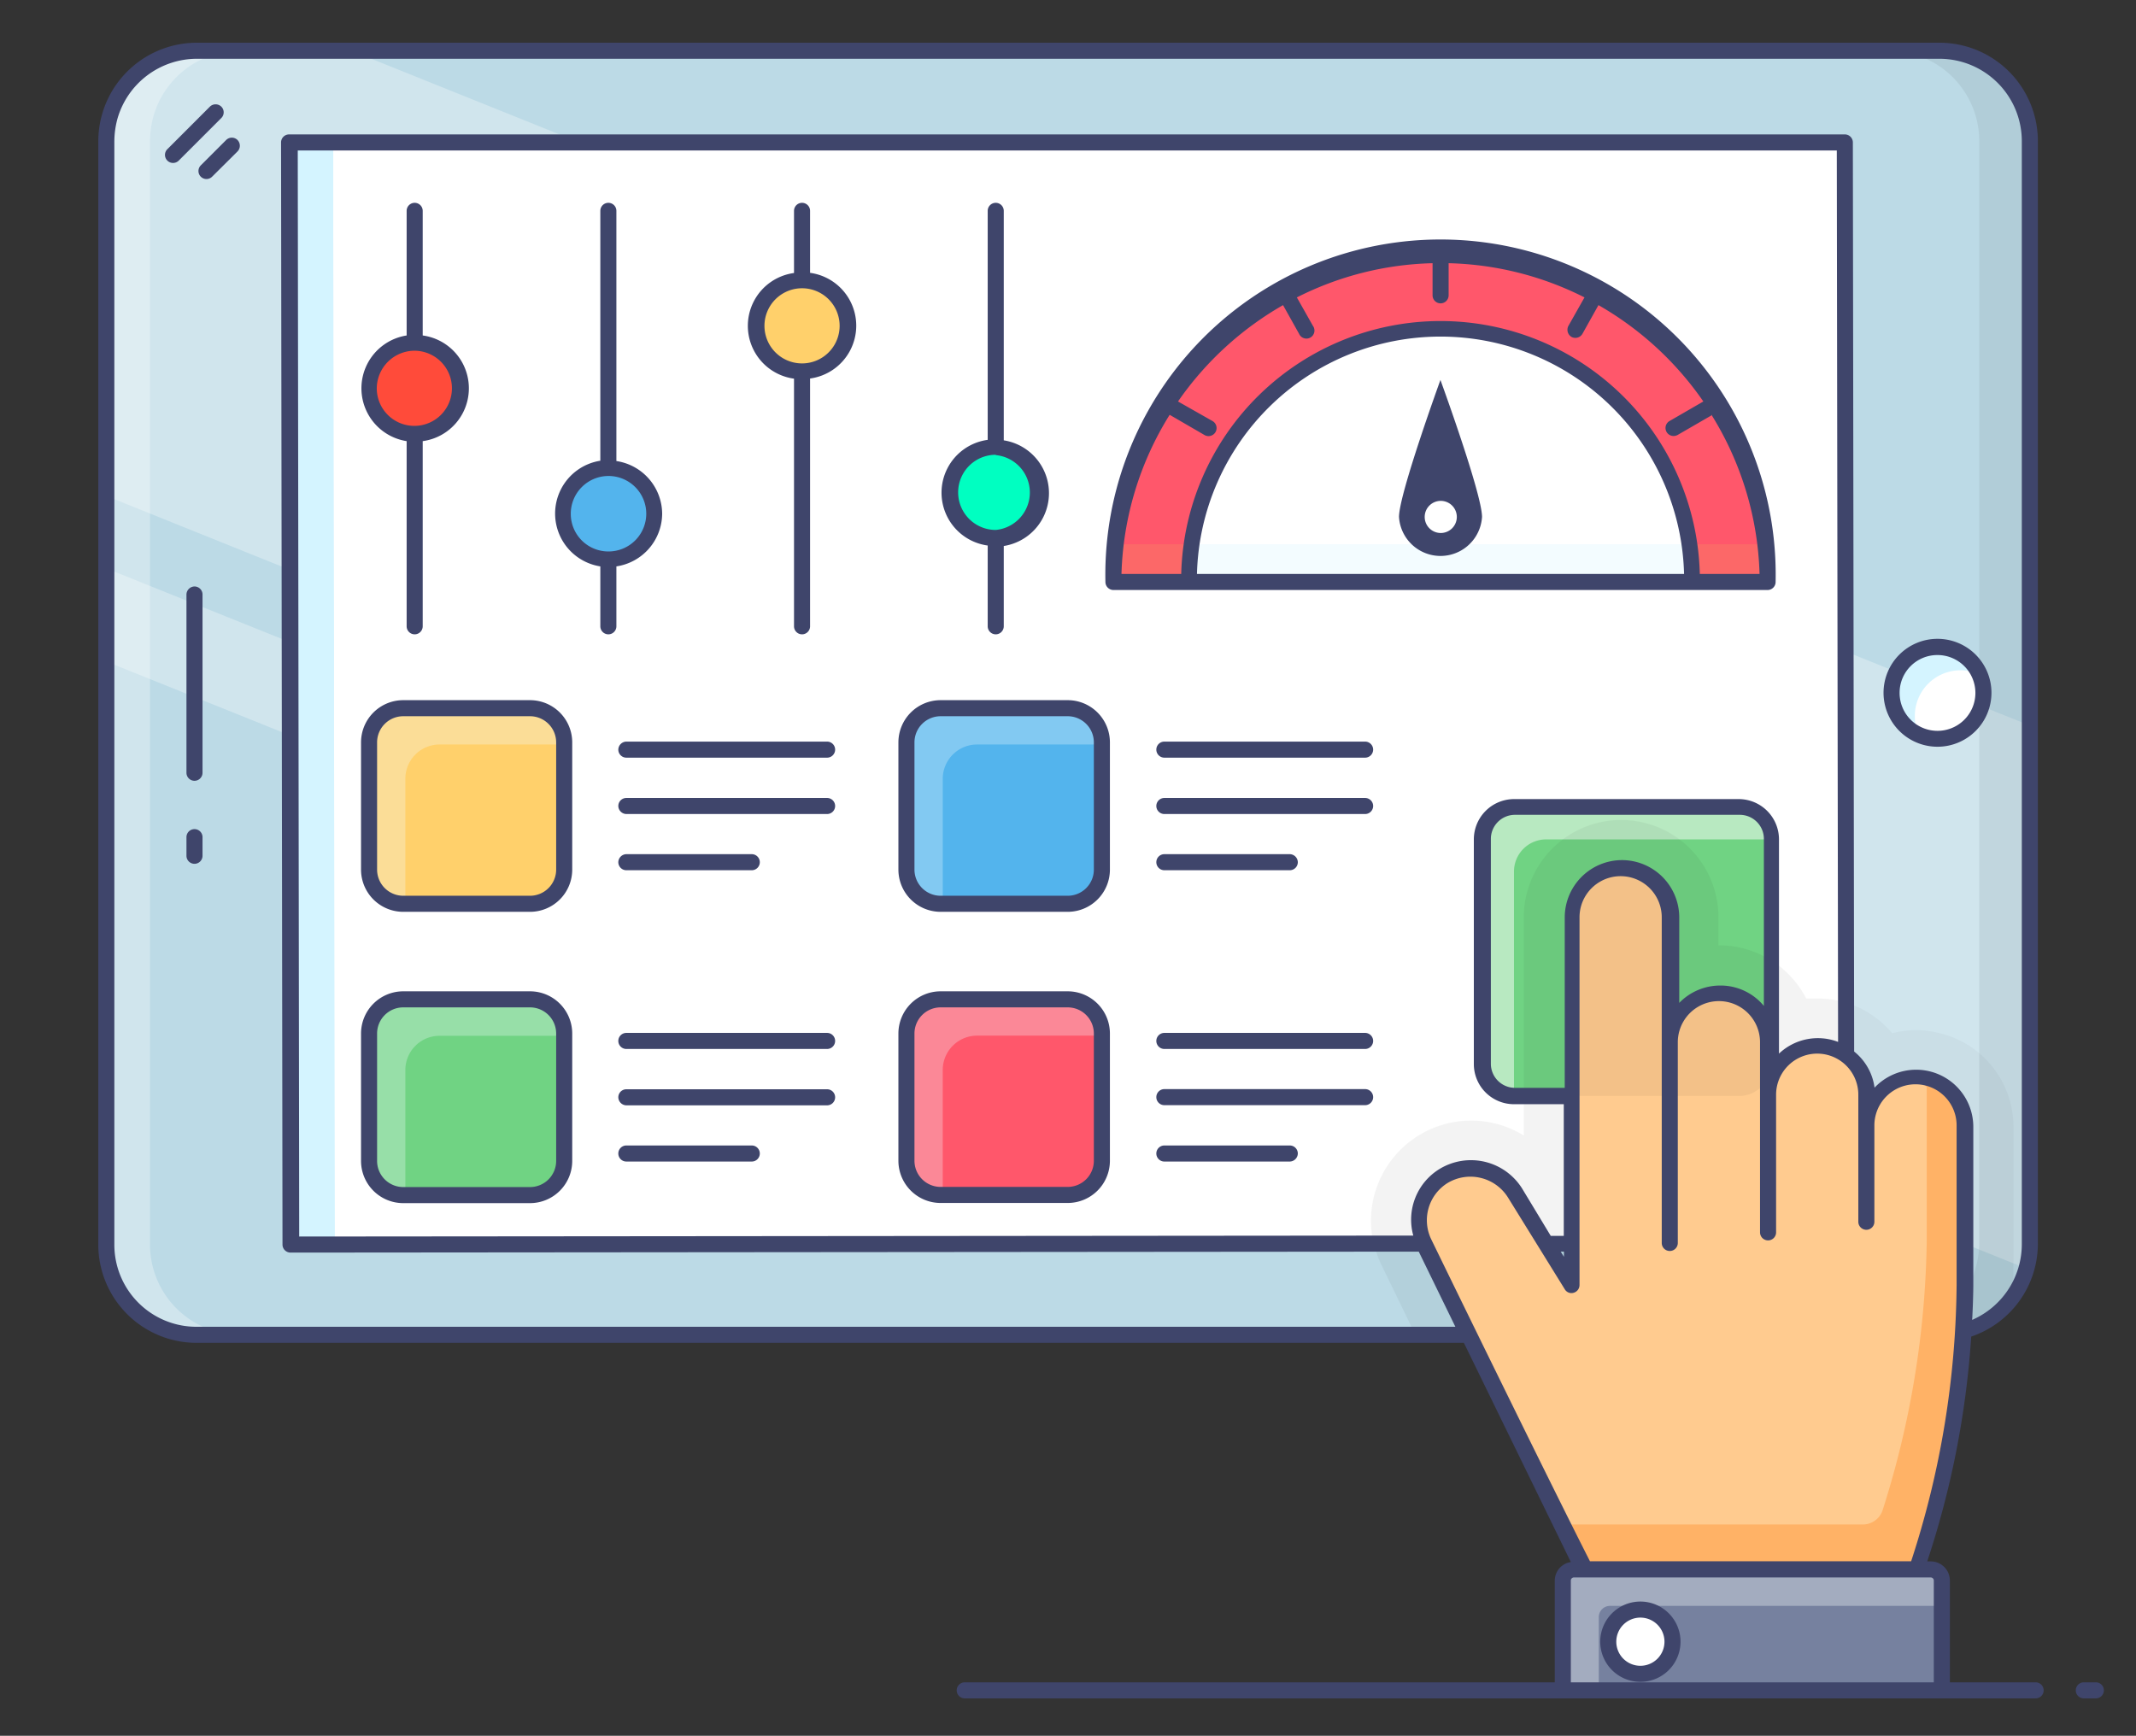 <?xml version="1.0" encoding="UTF-8"?> <svg xmlns="http://www.w3.org/2000/svg" id="Layer_1" data-name="Layer 1" viewBox="0 0 133 108.09"><rect x="0" y="0" width="133" height="108.09" fill="#333333" stroke="none"/><defs><style>.cls-1{fill:#bcdae6;}.cls-2{opacity:0.05;}.cls-3{opacity:0.3;}.cls-4{fill:#fff;}.cls-5{opacity:0.2;}.cls-6{fill:#d4f4ff;}.cls-7{fill:#ff4b3a;}.cls-8{fill:#53b4ed;}.cls-9{fill:#ffd06b;}.cls-10{fill:#00ffc1;}.cls-11{fill:#ff576b;}.cls-12{fill:#fc6868;}.cls-13{fill:#f3fcff;}.cls-14{fill:#70d383;}.cls-15{opacity:0.5;}.cls-16{fill:#ffb266;}.cls-17{fill:#ffcb8f;}.cls-18{fill:#76819f;}.cls-19{fill:#a3acbf;}.cls-20{fill:#3f456b;}</style></defs><g id="Control_Panel" data-name="Control Panel"><path class="cls-1" d="M126.38,8.79v68.7a5.44,5.44,0,0,1-.19,1.47,5.6,5.6,0,0,1-2.67,3.43,6.1,6.1,0,0,1-1.2.51,5.62,5.62,0,0,1-1.54.22H12.22a5.64,5.64,0,0,1-5.61-5.63V8.79a5.45,5.45,0,0,1,.23-1.56,5.6,5.6,0,0,1,5.38-4.08H120.78A5.62,5.62,0,0,1,126.38,8.79Z"></path><g class="cls-2"><path d="M125.37,70.17V80s0,.29,0,.69a5.49,5.49,0,0,1-1.84,1.68,6.1,6.1,0,0,1-1.2.51,5.62,5.62,0,0,1-1.54.22H88.12L86,78.73a6.24,6.24,0,0,1,8.9-8V57.12A6.07,6.07,0,0,1,101,51.06a6.06,6.06,0,0,1,6,6.06v1.75h.06a6.05,6.05,0,0,1,4.28,1.77,6.23,6.23,0,0,1,1.13,1.54c.23,0,.47,0,.71,0a6,6,0,0,1,4.29,1.78c.12.12.24.25.35.38a6,6,0,0,1,1.48-.19,5.69,5.69,0,0,1,1.22.13,6,6,0,0,1,4.85,5.93Z"></path></g><g class="cls-3"><path class="cls-4" d="M14.94,3.16H12.23A5.61,5.61,0,0,0,6.84,7.22,6,6,0,0,0,6.61,8.8V77.51a5.64,5.64,0,0,0,5.62,5.61h2.71a5.62,5.62,0,0,1-5.6-5.61V8.8a6,6,0,0,1,.22-1.58A5.61,5.61,0,0,1,14.94,3.16Z"></path></g><g class="cls-3"><path class="cls-4" d="M123.53,82.39,6.61,35.39v5.8l104.3,41.94h9.87a5.64,5.64,0,0,0,1.55-.23A5.28,5.28,0,0,0,123.53,82.39Z"></path><path class="cls-4" d="M126.39,77.5V45.18L21.88,3.16H12.23A5.63,5.63,0,0,0,6.84,7.23,5.78,5.78,0,0,0,6.61,8.8V30.88L126.19,79A5.44,5.44,0,0,0,126.39,77.5Z"></path><g class="cls-5"><path d="M117.63,83.13h3.15a5.6,5.6,0,0,0,2.75-.73A5.61,5.61,0,0,0,126.19,79a5.49,5.49,0,0,0,.2-1.47V8.8a5.63,5.63,0,0,0-5.61-5.64h-3.15a5.63,5.63,0,0,1,5.61,5.64V77.5A5.49,5.49,0,0,1,123,79a5.61,5.61,0,0,1-2.66,3.43,6.19,6.19,0,0,1-1.21.51A6,6,0,0,1,117.63,83.13Z"></path></g></g><polygon class="cls-4" points="114.97 74.45 114.97 77.42 103.99 77.42 96.73 77.43 86.2 77.44 18.13 77.49 18.07 45.8 18.07 39.99 18.06 35.48 18.04 19.37 18.03 14.56 18.03 8.86 114.86 8.86 114.88 27.51 114.89 34.22 114.91 40.58 114.95 63.66 114.97 74.45"></polygon><g class="cls-2"><path d="M115,74.45v3H85.53a6.24,6.24,0,0,1,9.35-6.74V57.12A6.07,6.07,0,0,1,101,51.06a6.06,6.06,0,0,1,6,6.06v1.75h.06a6.05,6.05,0,0,1,4.28,1.77,6.23,6.23,0,0,1,1.13,1.54c.23,0,.47,0,.71,0a6.16,6.16,0,0,1,1.77.26v1.26Z"></path></g><polygon class="cls-6" points="20.85 77.5 20.8 45.79 20.8 39.99 20.79 35.49 20.75 14.56 20.75 8.87 18.03 8.87 18.03 14.56 18.06 35.49 18.07 39.99 18.07 45.79 18.14 77.5 20.85 77.5"></polygon><circle class="cls-4" cx="120.63" cy="43.14" r="2.85" transform="translate(42.01 144.29) rotate(-71.82)"></circle><path class="cls-6" d="M119.46,45.73a2.69,2.69,0,0,1-.23-1.13,2.84,2.84,0,0,1,2.84-2.86,2.93,2.93,0,0,1,1.16.24,2.84,2.84,0,1,0-3.77,3.75Z"></path><path class="cls-7" d="M28.67,24.19a2.85,2.85,0,1,1-2.85-2.85A2.84,2.84,0,0,1,28.67,24.19Z"></path><path class="cls-8" d="M40.73,32a2.85,2.85,0,1,1-2.85-2.84A2.85,2.85,0,0,1,40.73,32Z"></path><path class="cls-9" d="M52.79,20.29a2.85,2.85,0,1,1-2.85-2.85A2.84,2.84,0,0,1,52.79,20.29Z"></path><path class="cls-10" d="M64.84,30.69A2.85,2.85,0,1,1,62,27.84,2.84,2.84,0,0,1,64.84,30.69Z"></path><path class="cls-11" d="M69.33,36.24a20.37,20.37,0,1,1,40.73,0Z"></path><path class="cls-12" d="M110.06,36.24H69.33a20.18,20.18,0,0,1,.14-2.35h40.45A20.18,20.18,0,0,1,110.06,36.24Z"></path><path class="cls-4" d="M74,36.24a15.67,15.67,0,1,1,31.33,0Z"></path><path class="cls-4" d="M74,36.24a15.67,15.67,0,1,1,31.33,0Z"></path><path class="cls-13" d="M105.36,36.24H74a16.56,16.56,0,0,1,.17-2.35h31A16.56,16.56,0,0,1,105.36,36.24Z"></path><path class="cls-14" d="M35.15,64.36v7.93A2.13,2.13,0,0,1,33,74.42H25.11A2.13,2.13,0,0,1,23,72.29V64.36a2.13,2.13,0,0,1,2.13-2.13H33A2.13,2.13,0,0,1,35.15,64.36Z"></path><g class="cls-3"><path class="cls-13" d="M35.15,64.36v.14H27.37a2.13,2.13,0,0,0-2.13,2.13v7.79h-.13A2.13,2.13,0,0,1,23,72.29V64.36a2.13,2.13,0,0,1,2.13-2.13H33A2.14,2.14,0,0,1,35.15,64.36Z"></path></g><path class="cls-9" d="M35.15,46.23v7.92A2.13,2.13,0,0,1,33,56.28H25.11A2.13,2.13,0,0,1,23,54.15V46.23a2.13,2.13,0,0,1,2.13-2.13H33A2.13,2.13,0,0,1,35.15,46.23Z"></path><g class="cls-3"><path class="cls-13" d="M35.15,46.23v.13H27.37a2.13,2.13,0,0,0-2.13,2.13v7.79h-.13A2.13,2.13,0,0,1,23,54.15V46.23a2.13,2.13,0,0,1,2.13-2.13H33A2.13,2.13,0,0,1,35.15,46.23Z"></path></g><path class="cls-8" d="M68.61,46.23v7.92a2.13,2.13,0,0,1-2.13,2.13H58.57a2.13,2.13,0,0,1-2.13-2.13V46.23a2.13,2.13,0,0,1,2.13-2.13h7.91A2.13,2.13,0,0,1,68.61,46.23Z"></path><g class="cls-3"><path class="cls-13" d="M68.61,46.23v.13H60.83a2.14,2.14,0,0,0-2.13,2.13v7.79h-.13a2.13,2.13,0,0,1-2.13-2.13V46.23a2.13,2.13,0,0,1,2.13-2.13h7.91A2.13,2.13,0,0,1,68.61,46.23Z"></path></g><path class="cls-11" d="M68.61,64.36v7.92a2.13,2.13,0,0,1-2.13,2.13H58.57a2.13,2.13,0,0,1-2.13-2.13V64.36a2.13,2.13,0,0,1,2.13-2.13h7.91A2.13,2.13,0,0,1,68.61,64.36Z"></path><g class="cls-3"><path class="cls-13" d="M68.61,64.36v.13H60.83a2.14,2.14,0,0,0-2.13,2.13v7.8h-.13a2.13,2.13,0,0,1-2.13-2.13V64.36a2.13,2.13,0,0,1,2.13-2.13h7.91A2.13,2.13,0,0,1,68.61,64.36Z"></path></g><path class="cls-14" d="M110.27,52.27v14a2,2,0,0,1-2,2h-14a2,2,0,0,1-2-2v-14a2,2,0,0,1,2-2h14A2,2,0,0,1,110.27,52.27Z"></path><g class="cls-15"><path class="cls-4" d="M110.27,52.27h-14a2,2,0,0,0-2,2v14a2,2,0,0,1-2-2v-14a2,2,0,0,1,2-2h14A2,2,0,0,1,110.27,52.27Z"></path></g><path class="cls-16" d="M119.3,97.72H98.59l-1.36-2.79L88.68,77.41a3.24,3.24,0,0,1,5.66-3.12L97.88,80V57.12A3.07,3.07,0,0,1,101,54.06a3,3,0,0,1,2.15.89,3.08,3.08,0,0,1,.9,2.17v7.8a3.06,3.06,0,0,1,5.22-2.16,3,3,0,0,1,.91,2.16V68.2a3.06,3.06,0,0,1,3.05-3.06,3.09,3.09,0,0,1,3.07,3.06v2a3.07,3.07,0,0,1,3-3.06,3.18,3.18,0,0,1,.62.07,3.11,3.11,0,0,1,1.55.82,3.08,3.08,0,0,1,.9,2.17V80A56.43,56.43,0,0,1,119.3,97.72Z"></path><path class="cls-17" d="M115.92,94.93H97.23L88.68,77.41a3.24,3.24,0,0,1,5.66-3.12L97.88,80V57.12A3.07,3.07,0,0,1,101,54.06a3,3,0,0,1,2.15.89,3.08,3.08,0,0,1,.9,2.17v7.8a3.06,3.06,0,0,1,5.22-2.16,3,3,0,0,1,.91,2.16V68.2a3.06,3.06,0,0,1,3.05-3.06,3.09,3.09,0,0,1,3.07,3.06v2a3.07,3.07,0,0,1,3.11-3.06l.56.55v9.57a57.53,57.53,0,0,1-2.76,16.82A1.3,1.3,0,0,1,115.92,94.93Z"></path><g class="cls-2"><path d="M110.27,59.8v6.45a2,2,0,0,1-2,2H94.88V57.12A6.07,6.07,0,0,1,101,51.06a6.06,6.06,0,0,1,6,6.06v1.75h.06A6,6,0,0,1,110.27,59.8Z"></path></g><path class="cls-18" d="M120.91,105.26V98.42a.69.69,0,0,0-.7-.69H98a.69.69,0,0,0-.7.69v6.84Z"></path><path class="cls-19" d="M120.91,98.42V100H100.25a.7.7,0,0,0-.7.69v4.6H97.31V98.42a.69.69,0,0,1,.7-.69h22.2A.7.7,0,0,1,120.91,98.42Z"></path><path class="cls-4" d="M104.14,102.23a2,2,0,1,1-2-2A2,2,0,0,1,104.14,102.23Z"></path><path class="cls-20" d="M120.63,46.5a3.36,3.36,0,1,0-3.35-3.36A3.36,3.36,0,0,0,120.63,46.5Zm0-5.71a2.36,2.36,0,1,1-2.35,2.35A2.35,2.35,0,0,1,120.63,40.79Z"></path><path class="cls-20" d="M12.11,36.52a.51.51,0,0,0-.5.5v11.1a.5.5,0,0,0,.5.5.5.5,0,0,0,.5-.5V37A.5.5,0,0,0,12.11,36.52Z"></path><path class="cls-20" d="M12.11,51.63a.5.5,0,0,0-.5.5v1.16a.5.5,0,0,0,.5.5.5.5,0,0,0,.5-.5V52.13A.5.5,0,0,0,12.11,51.63Z"></path><path class="cls-20" d="M13.78,6.64a.51.51,0,0,0-.71,0L10.42,9.29a.5.5,0,0,0,.71.71l2.65-2.65A.5.5,0,0,0,13.78,6.64Z"></path><path class="cls-20" d="M14.08,8.72,12.5,10.3a.5.5,0,0,0,0,.7.5.5,0,0,0,.71,0l1.58-1.57a.51.51,0,0,0,0-.71A.5.5,0,0,0,14.08,8.72Z"></path><path class="cls-20" d="M25.32,27.47V39a.5.5,0,0,0,1,0V27.47a3.32,3.32,0,0,0,0-6.58V13.13a.5.5,0,0,0-1,0v7.76a3.33,3.33,0,0,0,0,6.58Zm.49-5.63h0a2.34,2.34,0,1,1-2.35,2.35A2.36,2.36,0,0,1,25.83,21.84Z"></path><path class="cls-20" d="M41.23,32a3.34,3.34,0,0,0-2.85-3.29V13.13a.5.5,0,0,0-1,0V28.69a3.33,3.33,0,0,0,0,6.58V39a.5.5,0,0,0,1,0V35.27A3.34,3.34,0,0,0,41.23,32Zm-5.69,0a2.35,2.35,0,1,1,2.35,2.34h0A2.34,2.34,0,0,1,35.54,32Z"></path><path class="cls-20" d="M50.44,17V13.13a.5.5,0,0,0-1,0V17a3.32,3.32,0,0,0,0,6.58V39a.5.5,0,1,0,1,0V23.57a3.32,3.32,0,0,0,0-6.58Zm-.5,5.63a2.34,2.34,0,1,1,0-4.68h0a2.34,2.34,0,1,1,0,4.68Z"></path><path class="cls-20" d="M61.5,34v5a.5.5,0,1,0,1,0V34a3.33,3.33,0,0,0,0-6.58V13.13a.5.5,0,1,0-1,0V27.39a3.32,3.32,0,0,0,0,6.58ZM62,28.34h0A2.34,2.34,0,0,1,62,33h0a2.34,2.34,0,0,1,0-4.68Z"></path><path class="cls-20" d="M110.06,36.74a.5.5,0,0,0,.5-.5,20.87,20.87,0,1,0-41.73,0,.5.5,0,0,0,.5.5h40.73Zm-40.23-1a19.75,19.75,0,0,1,3-9.91l0,0L75,27.09a.5.5,0,0,0,.5-.87L73.35,25h0a20.09,20.09,0,0,1,6.54-6l1,1.79a.5.5,0,1,0,.86-.5l-1-1.77a19.71,19.71,0,0,1,8.45-2.13v2a.5.5,0,0,0,.5.5.5.5,0,0,0,.5-.5v-2a19.75,19.75,0,0,1,8.46,2.13l-1,1.77a.52.52,0,0,0,.19.69.51.51,0,0,0,.68-.19l1-1.79a20,20,0,0,1,6.53,6s0,0,0,0l-2.11,1.22a.5.5,0,0,0,.25.93.57.57,0,0,0,.25-.06l2.11-1.22,0-.05a19.79,19.79,0,0,1,3,9.92h-3.72a16.15,16.15,0,0,0-32.29,0Zm4.7,0a15.17,15.17,0,0,1,30.33,0Z"></path><path class="cls-20" d="M87.11,32.19a2.59,2.59,0,0,0,5.17,0c0-1.43-2.59-8.53-2.59-8.53S87.11,30.76,87.11,32.19Zm3.6,0a1,1,0,1,1-1-1A1,1,0,0,1,90.71,32.19Z"></path><path class="cls-20" d="M33,61.73H25.11a2.63,2.63,0,0,0-2.63,2.63v7.93a2.63,2.63,0,0,0,2.63,2.63H33a2.63,2.63,0,0,0,2.63-2.63V64.36A2.63,2.63,0,0,0,33,61.73Zm1.63,10.56A1.63,1.63,0,0,1,33,73.92H25.11a1.63,1.63,0,0,1-1.63-1.63V64.36a1.63,1.63,0,0,1,1.63-1.63H33a1.63,1.63,0,0,1,1.63,1.63Z"></path><path class="cls-20" d="M51.5,64.32H39a.5.5,0,0,0,0,1H51.5a.5.5,0,0,0,0-1Z"></path><path class="cls-20" d="M51.5,67.83H39a.5.5,0,0,0-.5.5.51.51,0,0,0,.5.5H51.5a.5.5,0,0,0,.5-.5A.5.5,0,0,0,51.5,67.83Z"></path><path class="cls-20" d="M46.84,71.33H39a.5.5,0,0,0,0,1h7.81a.5.5,0,0,0,0-1Z"></path><path class="cls-20" d="M33,43.6H25.11a2.63,2.63,0,0,0-2.63,2.63v7.92a2.63,2.63,0,0,0,2.63,2.63H33a2.63,2.63,0,0,0,2.63-2.63V46.23A2.63,2.63,0,0,0,33,43.6Zm1.63,10.55A1.63,1.63,0,0,1,33,55.78H25.11a1.63,1.63,0,0,1-1.63-1.63V46.23a1.63,1.63,0,0,1,1.63-1.63H33a1.63,1.63,0,0,1,1.63,1.63Z"></path><path class="cls-20" d="M51.5,46.18H39a.51.51,0,0,0-.5.5.5.5,0,0,0,.5.5H51.5a.5.5,0,0,0,.5-.5A.5.5,0,0,0,51.5,46.18Z"></path><path class="cls-20" d="M51.5,49.69H39a.5.5,0,0,0-.5.5.51.51,0,0,0,.5.5H51.5a.5.5,0,0,0,.5-.5A.5.5,0,0,0,51.5,49.69Z"></path><path class="cls-20" d="M39,54.19h7.81a.5.5,0,0,0,.5-.5.5.5,0,0,0-.5-.5H39a.51.51,0,0,0-.5.5A.5.5,0,0,0,39,54.19Z"></path><path class="cls-20" d="M66.48,43.6H58.57a2.63,2.63,0,0,0-2.63,2.63v7.92a2.63,2.63,0,0,0,2.63,2.63h7.91a2.63,2.63,0,0,0,2.63-2.63V46.23A2.63,2.63,0,0,0,66.48,43.6Zm1.63,10.55a1.63,1.63,0,0,1-1.63,1.63H58.57a1.63,1.63,0,0,1-1.63-1.63V46.23a1.63,1.63,0,0,1,1.63-1.63h7.91a1.63,1.63,0,0,1,1.63,1.63Z"></path><path class="cls-20" d="M85,46.18H72.5a.5.5,0,0,0-.5.5.5.5,0,0,0,.5.5H85a.5.5,0,0,0,.5-.5A.5.5,0,0,0,85,46.18Z"></path><path class="cls-20" d="M85,49.69H72.5a.5.5,0,0,0-.5.5.5.5,0,0,0,.5.5H85a.5.5,0,0,0,.5-.5A.5.5,0,0,0,85,49.69Z"></path><path class="cls-20" d="M72.5,54.19h7.81a.5.5,0,0,0,.5-.5.51.51,0,0,0-.5-.5H72.5a.5.5,0,0,0-.5.5A.5.5,0,0,0,72.5,54.19Z"></path><path class="cls-20" d="M66.48,61.73H58.57a2.63,2.63,0,0,0-2.63,2.63v7.92a2.63,2.63,0,0,0,2.63,2.63h7.91a2.63,2.63,0,0,0,2.63-2.63V64.36A2.63,2.63,0,0,0,66.48,61.73Zm1.63,10.55a1.63,1.63,0,0,1-1.63,1.63H58.57a1.63,1.63,0,0,1-1.63-1.63V64.36a1.63,1.63,0,0,1,1.63-1.63h7.91a1.63,1.63,0,0,1,1.63,1.63Z"></path><path class="cls-20" d="M85,64.32H72.5a.5.5,0,0,0-.5.5.5.5,0,0,0,.5.5H85a.5.5,0,0,0,.5-.5A.5.5,0,0,0,85,64.32Z"></path><path class="cls-20" d="M85,67.82H72.5a.5.5,0,0,0,0,1H85a.5.5,0,0,0,0-1Z"></path><path class="cls-20" d="M80.31,71.33H72.5a.5.5,0,0,0-.5.5.5.5,0,0,0,.5.5h7.81a.51.51,0,0,0,.5-.5A.5.5,0,0,0,80.31,71.33Z"></path><path class="cls-20" d="M102.13,99.73a2.5,2.5,0,1,0,2.51,2.5A2.5,2.5,0,0,0,102.13,99.73Zm0,4a1.5,1.5,0,1,1,1.51-1.5A1.5,1.5,0,0,1,102.13,103.73Z"></path><path class="cls-20" d="M126.75,104.76h-5.34V98.42a1.19,1.19,0,0,0-1.2-1.19H120a56.08,56.08,0,0,0,2.74-14,6.11,6.11,0,0,0,4.15-5.78V8.79a6.13,6.13,0,0,0-6.11-6.13H12.22A6.14,6.14,0,0,0,6.36,7.1a6.21,6.21,0,0,0-.24,1.69V77.5a6.12,6.12,0,0,0,6.1,6.12H91.15l6.66,13.65a1.17,1.17,0,0,0-1,1.15v6.34H60.07a.5.5,0,0,0-.5.5.5.5,0,0,0,.5.5h66.68a.5.5,0,0,0,.5-.5A.5.5,0,0,0,126.75,104.76ZM89.13,77.2a2.73,2.73,0,0,1,1-3.53,2.76,2.76,0,0,1,3.76.89l3.54,5.72a.48.48,0,0,0,.56.22.5.5,0,0,0,.36-.48V57.12a2.56,2.56,0,1,1,5.12,0c0,2.07,0-7.51,0,20.28a.5.5,0,0,0,1,0V64.9a2.56,2.56,0,0,1,5.12,0V76.74a.5.5,0,0,0,.5.5.5.5,0,0,0,.5-.5v-8.6a2.56,2.56,0,0,1,5.12.06v7.88a.5.5,0,0,0,.5.5.5.5,0,0,0,.5-.5v-6a2.56,2.56,0,0,1,5.12,0V80A56.64,56.64,0,0,1,119,97.22h-20C96.67,92.64,91.57,82.21,89.13,77.2ZM88,76.94,18.63,77,18.54,9.37h95.83l.08,55.51a3.52,3.52,0,0,0-3.68.73V52.26a2.51,2.51,0,0,0-2.5-2.5h-14a2.51,2.51,0,0,0-2.5,2.5v14a2.5,2.5,0,0,0,2.5,2.5h3.1v8.2h-.81L94.77,74a3.76,3.76,0,0,0-5.13-1.21A3.7,3.7,0,0,0,88,76.94Zm13-23.38a3.57,3.57,0,0,0-3.57,3.56V67.74h-3.1a1.5,1.5,0,0,1-1.5-1.5v-14a1.5,1.5,0,0,1,1.5-1.5h14a1.5,1.5,0,0,1,1.5,1.5V62.64a3.5,3.5,0,0,0-2.71-1.27,3.56,3.56,0,0,0-2.56,1.08V57.12A3.57,3.57,0,0,0,101,53.56ZM97.38,77.94v.32l-.2-.32ZM12.22,82.62a5.11,5.11,0,0,1-5.1-5.12V8.79a5.46,5.46,0,0,1,.2-1.42,5.15,5.15,0,0,1,4.9-3.71H120.78a5.13,5.13,0,0,1,5.11,5.13V77.5a5.14,5.14,0,0,1-3.09,4.69c.07-1.33.07-2.14.07-2.17V70.16a3.56,3.56,0,0,0-6.15-2.43,3.46,3.46,0,0,0-1.27-2.25l-.08-56.61a.5.5,0,0,0-.5-.5H18a.5.5,0,0,0-.5.5l.09,68.63a.5.5,0,0,0,.5.5l70.25-.06,2.28,4.68Zm85.59,15.8a.19.19,0,0,1,.2-.19h22.2a.19.19,0,0,1,.2.19v6.34H97.81Z"></path><path class="cls-20" d="M130.5,104.76h-.75a.5.5,0,0,0-.5.5.5.5,0,0,0,.5.5h.75a.5.5,0,0,0,.5-.5A.5.5,0,0,0,130.5,104.76Z"></path></g></svg> 